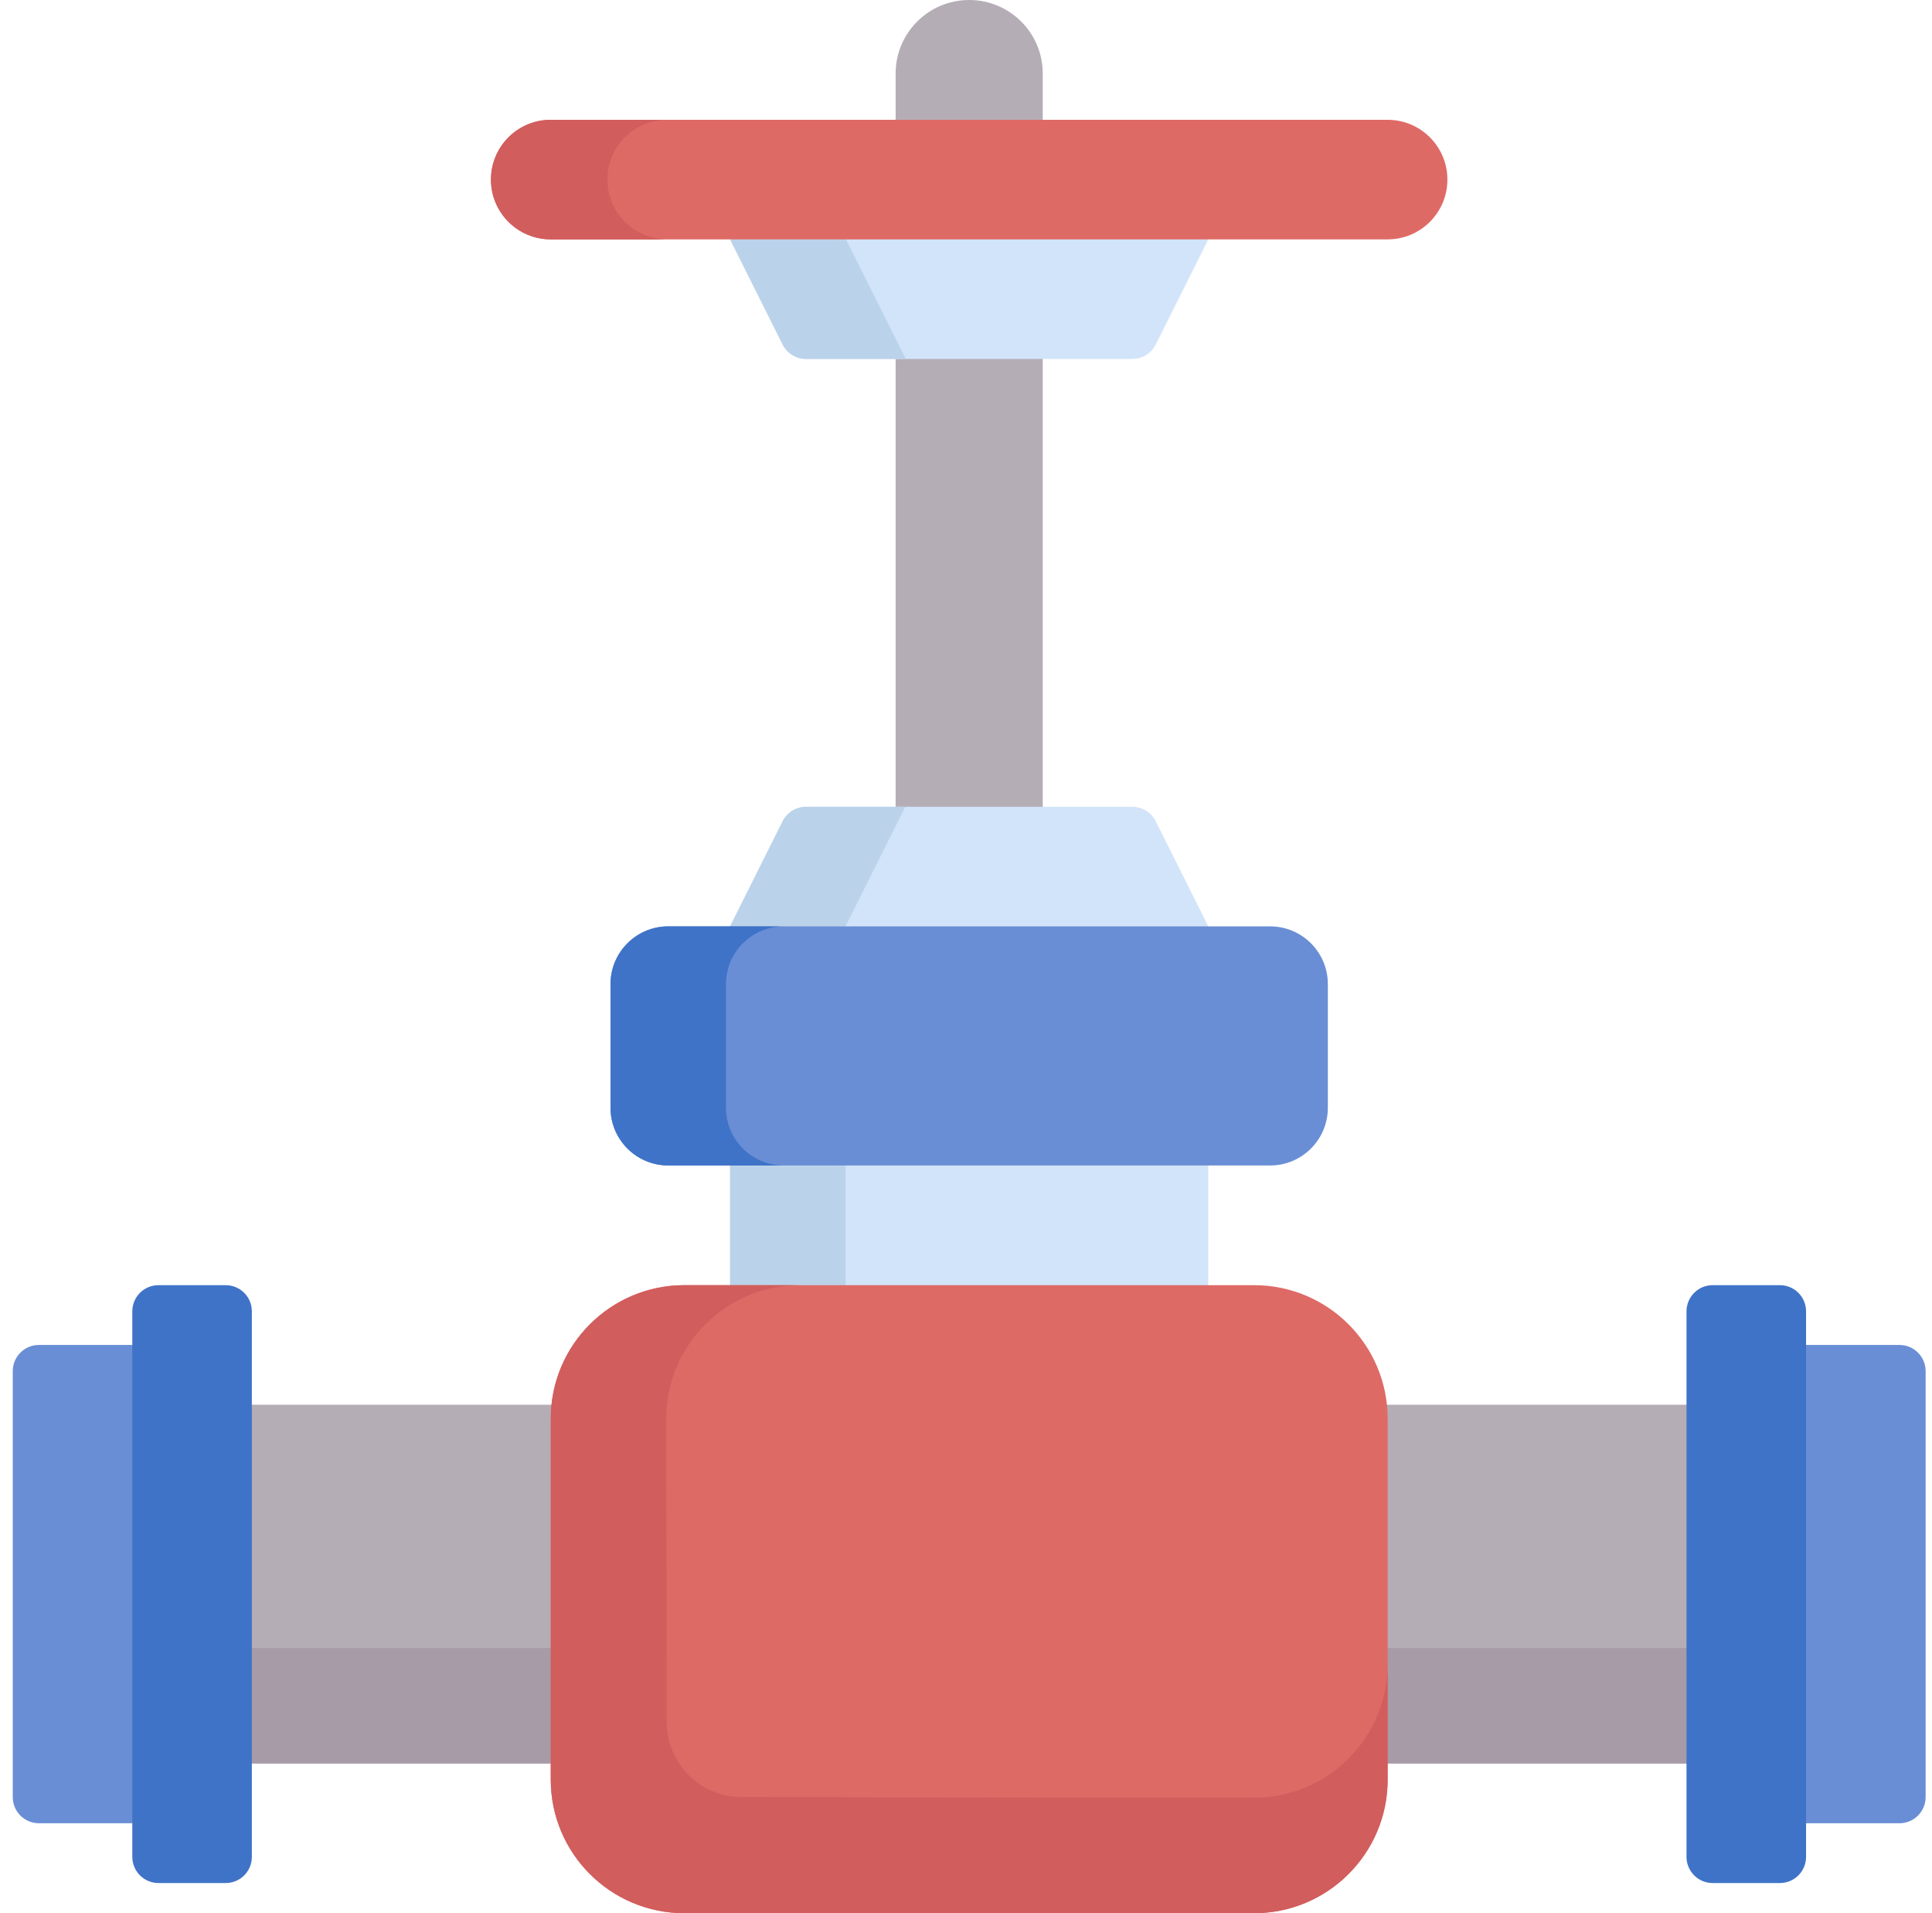 <svg width="101" height="100" viewBox="0 0 101 100" fill="none" xmlns="http://www.w3.org/2000/svg">
<path d="M99.299 95.299H92.664C92.301 95.299 91.953 95.155 91.697 94.899C91.44 94.642 91.296 94.294 91.296 93.932V71.666C91.296 71.304 91.44 70.956 91.697 70.7C91.953 70.443 92.301 70.299 92.664 70.299H99.299C99.662 70.299 100.01 70.443 100.266 70.7C100.522 70.956 100.667 71.304 100.667 71.666V93.932C100.667 94.294 100.522 94.642 100.266 94.899C100.01 95.155 99.662 95.299 99.299 95.299Z" fill="#698ED5"/>
<path d="M50.666 0C48.543 0 46.821 1.721 46.821 3.845V44.738H54.512V3.845C54.512 1.721 52.79 0 50.666 0Z" fill="#B5ADB6"/>
<path d="M59.197 18.762H42.136C41.883 18.762 41.634 18.692 41.418 18.558C41.202 18.425 41.027 18.234 40.914 18.006L38.166 12.512L50.264 9.588L63.166 12.512L60.419 18.006C60.306 18.234 60.131 18.425 59.915 18.558C59.699 18.692 59.45 18.762 59.197 18.762Z" fill="#D2E4F9"/>
<path d="M53.392 10.296L50.264 9.587L38.166 12.512L40.914 18.006C41.027 18.234 41.202 18.425 41.418 18.558C41.634 18.692 41.883 18.762 42.136 18.762H47.353L44.228 12.512L53.392 10.296Z" fill="#BBD3EA"/>
<path d="M72.541 12.512H28.791C27.066 12.512 25.666 11.113 25.666 9.387C25.666 7.661 27.066 6.262 28.791 6.262H72.541C74.267 6.262 75.666 7.661 75.666 9.387C75.666 11.113 74.267 12.512 72.541 12.512Z" fill="#DE6A66"/>
<path d="M31.753 9.387C31.753 7.661 33.152 6.262 34.878 6.262H28.791C27.066 6.262 25.666 7.661 25.666 9.387C25.666 11.113 27.066 12.512 28.791 12.512H34.878C33.152 12.512 31.753 11.113 31.753 9.387Z" fill="#D15D5D"/>
<path d="M59.197 42.17H42.136C41.883 42.17 41.634 42.241 41.418 42.374C41.202 42.508 41.027 42.699 40.914 42.926L38.166 48.42V70.299H63.166V48.42L60.419 42.926C60.306 42.699 60.131 42.508 59.915 42.374C59.699 42.241 59.45 42.17 59.197 42.17Z" fill="#D2E4F9"/>
<path d="M47.328 42.17H42.136C41.883 42.17 41.634 42.241 41.418 42.374C41.202 42.508 41.027 42.699 40.914 42.926L38.166 48.42V70.299H44.203V48.42L47.328 42.17Z" fill="#BBD3EA"/>
<path d="M66.398 48.42H34.935C33.268 48.42 31.916 49.771 31.916 51.438V57.9C31.916 59.567 33.268 60.918 34.935 60.918H66.398C68.065 60.918 69.416 59.567 69.416 57.9V51.438C69.416 49.771 68.065 48.42 66.398 48.42Z" fill="#698ED5"/>
<path d="M37.953 57.9V51.438C37.953 49.771 39.304 48.42 40.971 48.42H34.935C33.268 48.42 31.916 49.771 31.916 51.438V57.9C31.916 59.567 33.268 60.918 34.935 60.918H40.971C39.304 60.918 37.953 59.567 37.953 57.9Z" fill="#3F73C8"/>
<path d="M10.041 73.424H91.296V92.174H10.041V73.424Z" fill="#B5ADB6"/>
<path d="M10.041 86.138H91.296V92.174H10.041V86.138Z" fill="#A79BA7"/>
<path d="M65.561 67.174H35.777C31.92 67.174 28.794 70.301 28.794 74.157V93.017C28.794 96.873 31.92 100 35.777 100H65.561C69.417 100 72.544 96.873 72.544 93.017V74.157C72.544 70.301 69.418 67.174 65.561 67.174Z" fill="#DE6A66"/>
<path d="M65.558 93.964C65.558 93.964 47.019 93.952 38.765 93.929C36.61 93.923 34.864 92.18 34.857 90.025C34.838 84.271 34.828 74.157 34.828 74.157C34.828 70.301 37.954 67.174 41.811 67.174H35.775C31.918 67.174 28.791 70.301 28.791 74.157V93.017C28.791 96.873 31.918 100 35.775 100H65.558C69.415 100 72.541 96.873 72.541 93.017V86.981C72.541 90.837 69.415 93.964 65.558 93.964Z" fill="#D15D5D"/>
<path d="M93.049 98.424H89.534C89.171 98.424 88.823 98.28 88.567 98.024C88.311 97.767 88.166 97.419 88.166 97.057V68.541C88.166 68.179 88.311 67.831 88.567 67.575C88.823 67.318 89.171 67.174 89.534 67.174H93.049C93.412 67.174 93.76 67.318 94.016 67.575C94.272 67.831 94.416 68.179 94.416 68.541V97.057C94.416 97.419 94.272 97.767 94.016 98.024C93.76 98.28 93.412 98.424 93.049 98.424Z" fill="#3F73C8"/>
<path d="M7.401 95.299H2.034C1.671 95.299 1.323 95.155 1.067 94.899C0.811 94.642 0.667 94.294 0.667 93.932V71.666C0.667 71.304 0.811 70.956 1.067 70.7C1.323 70.443 1.671 70.299 2.034 70.299H7.401C7.763 70.299 8.111 70.443 8.368 70.7C8.624 70.956 8.768 71.304 8.768 71.666V93.932C8.768 94.294 8.624 94.642 8.368 94.899C8.111 95.155 7.763 95.299 7.401 95.299Z" fill="#698ED5"/>
<path d="M11.799 98.424H8.284C7.921 98.424 7.573 98.28 7.317 98.024C7.061 97.767 6.917 97.419 6.917 97.057V68.541C6.917 68.179 7.061 67.831 7.317 67.575C7.573 67.318 7.921 67.174 8.284 67.174H11.799C12.162 67.174 12.51 67.318 12.766 67.575C13.023 67.831 13.166 68.179 13.166 68.541V97.057C13.166 97.419 13.023 97.767 12.766 98.024C12.51 98.28 12.162 98.424 11.799 98.424Z" fill="#3F73C8"/>
</svg>
